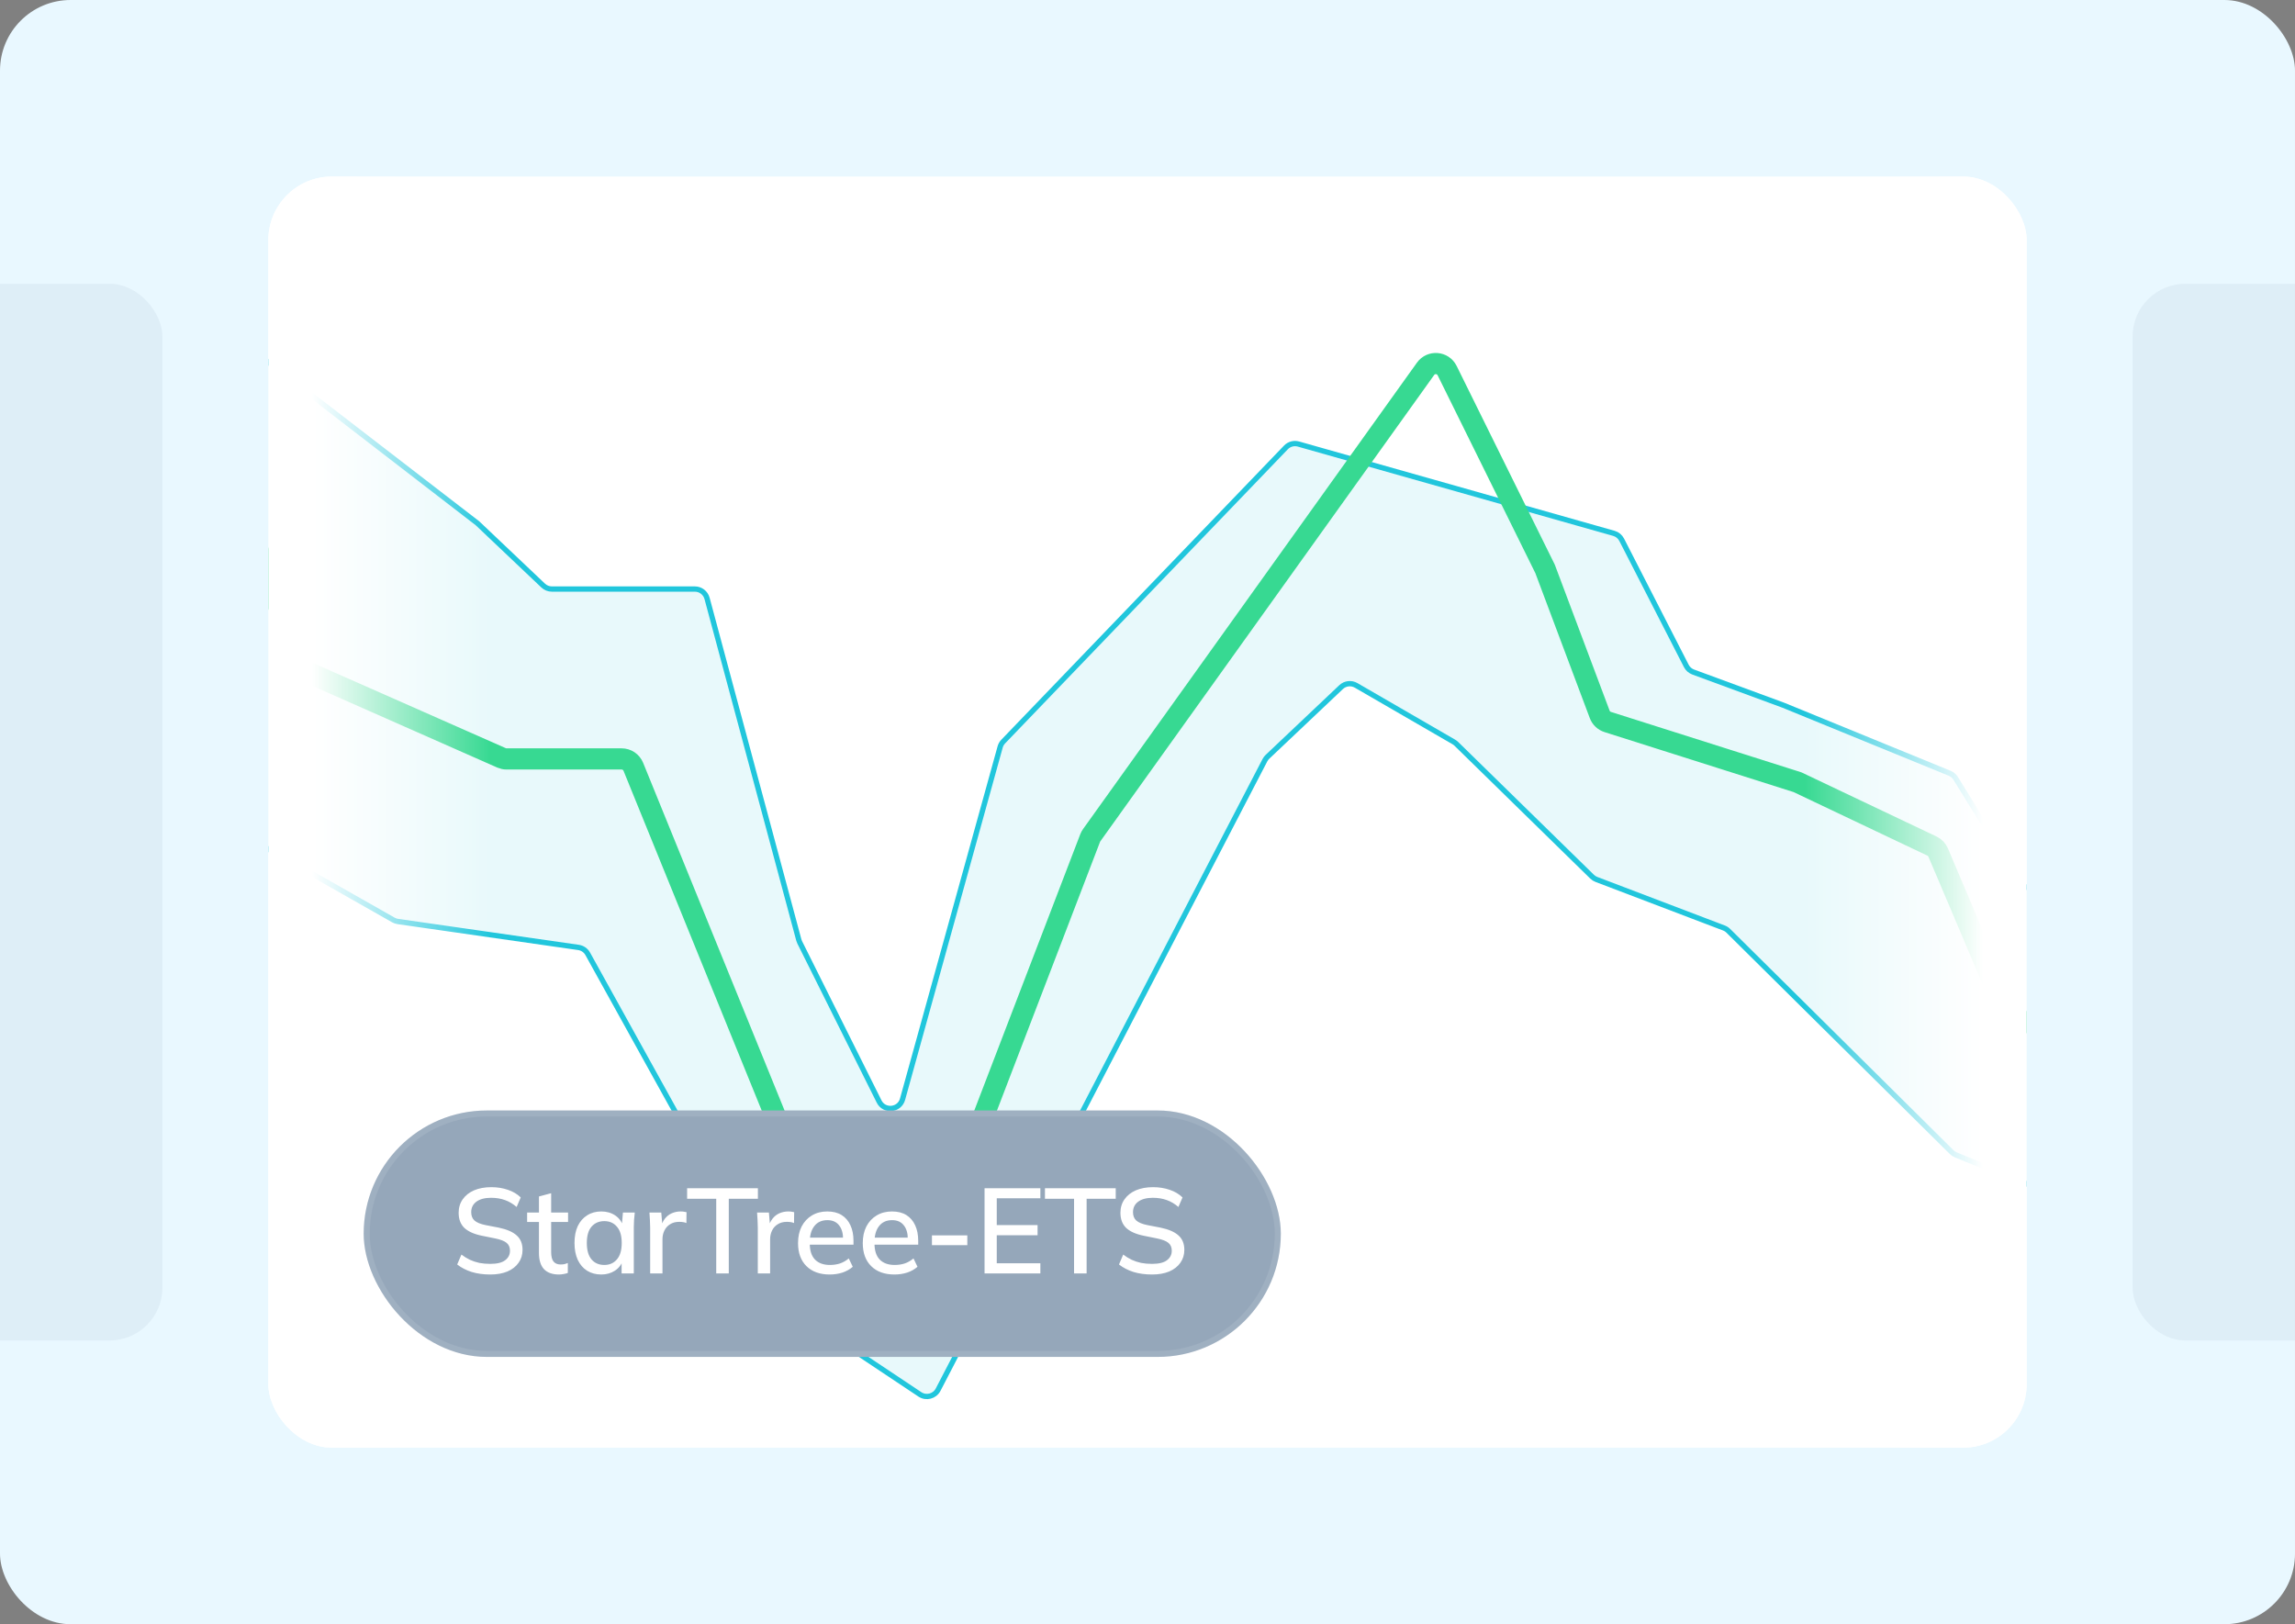 <?xml version="1.0" encoding="UTF-8"?> <svg xmlns="http://www.w3.org/2000/svg" width="260" height="184" viewBox="0 0 260 184" fill="none"><rect x="0" y="0" width="260" height="184" fill="#808080" stroke="none"/><g clip-path="url(#clip0_1841_21348)"><rect width="260" height="184" rx="8" fill="#E9F8FF"></rect><g opacity="0.05"><rect x="-147.2" y="32.145" width="165.6" height="119.711" rx="5.986" fill="#002654"></rect></g><g clip-path="url(#clip1_1841_21348)"><rect x="30.4" y="20" width="199.2" height="144" rx="7.2" fill="white"></rect><path d="M-325.563 60.056L-334.658 54.822C-335.611 54.274 -336.8 54.962 -336.8 56.062V101.019C-336.8 101.535 -336.523 102.01 -336.074 102.264L-319.023 111.892C-318.961 111.927 -318.901 111.967 -318.844 112.012L-306.315 121.838C-306.148 121.969 -306.013 122.135 -305.918 122.324L-292.701 148.797C-292.558 149.084 -292.322 149.314 -292.032 149.451L-266.332 161.585C-265.468 161.993 -264.455 161.455 -264.309 160.51L-254.694 98.12C-254.63 97.705 -254.387 97.339 -254.029 97.119L-245.109 91.645C-244.775 91.439 -244.37 91.381 -243.991 91.483L-221.87 97.423C-221.764 97.451 -221.661 97.492 -221.564 97.544L-204.839 106.527C-204.651 106.627 -204.443 106.685 -204.23 106.695L-186.474 107.533C-186.146 107.549 -185.834 107.677 -185.589 107.895L-162.486 128.522C-162.414 128.586 -162.336 128.642 -162.252 128.691L-149.48 136.118C-149.054 136.366 -148.531 136.377 -148.095 136.147L-134.368 128.926C-133.997 128.73 -133.731 128.383 -133.639 127.974L-125.41 91.355C-125.286 90.802 -124.847 90.375 -124.291 90.266L-107.826 87.032C-107.508 86.969 -107.178 87.017 -106.89 87.167L-83.922 99.128C-83.804 99.19 -83.678 99.234 -83.548 99.261L-69.252 102.186C-68.917 102.254 -68.618 102.441 -68.408 102.712L-55.286 119.667C-55.196 119.784 -55.089 119.885 -54.968 119.969L-43.881 127.625C-43.77 127.702 -43.648 127.762 -43.52 127.805L-10.835 138.671C-10.056 138.93 -9.219 138.482 -9.004 137.689L3.335 92.247C3.42 91.933 3.61 91.657 3.873 91.466L13.957 84.116C14.508 83.715 15.266 83.758 15.767 84.22L26.221 93.844C26.302 93.918 26.39 93.983 26.485 94.037L44.693 104.353C44.848 104.441 45.019 104.499 45.195 104.524L65.671 107.457C66.113 107.52 66.501 107.787 66.718 108.178L88.365 147.181C88.476 147.381 88.633 147.551 88.823 147.678L104.365 158.011C105.073 158.482 106.032 158.235 106.425 157.481L143.466 86.272C143.539 86.13 143.636 86.002 143.752 85.892L152.096 78.014C152.555 77.58 153.245 77.499 153.792 77.815L164.867 84.213C164.97 84.273 165.065 84.345 165.151 84.428L180.536 99.452C180.677 99.589 180.844 99.696 181.027 99.765L195.478 105.256C195.665 105.327 195.834 105.436 195.976 105.576L221.294 130.613C221.427 130.744 221.584 130.848 221.758 130.919L231.562 134.931C231.975 135.1 232.444 135.066 232.829 134.84L249.428 125.059C249.841 124.816 250.104 124.381 250.129 123.902L251.479 98.216C251.504 97.746 251.758 97.319 252.159 97.073L263.09 90.364C263.457 90.138 263.908 90.091 264.315 90.235L281.832 96.438C282.109 96.536 282.349 96.716 282.519 96.956L291.781 109.949C292.08 110.369 292.582 110.595 293.095 110.541L312.116 108.528C312.655 108.471 313.18 108.724 313.471 109.181L319.429 118.526L339.317 156.454C339.401 156.616 339.516 156.76 339.655 156.878L349.955 165.659C350.883 166.45 352.312 165.79 352.312 164.571V125.068C352.312 124.807 352.241 124.551 352.106 124.328L343.076 109.405C343.038 109.343 343.005 109.279 342.978 109.212L326.943 70.475C326.722 69.94 326.201 69.592 325.622 69.592H304.942C304.656 69.592 304.376 69.506 304.139 69.345L288.86 58.969C288.748 58.893 288.625 58.833 288.496 58.792L261.884 50.195C261.65 50.119 261.4 50.105 261.158 50.155L243.235 53.822C242.632 53.945 242.176 54.44 242.102 55.051L236.679 99.992C236.584 100.777 235.87 101.336 235.085 101.24L230.04 100.621C229.609 100.568 229.226 100.322 228.998 99.953L221.74 88.209C221.581 87.951 221.345 87.751 221.065 87.637L202.194 79.915L191.996 76.159C191.659 76.035 191.381 75.789 191.217 75.469L183.892 61.164C183.711 60.81 183.391 60.548 183.009 60.44L147.262 50.313C146.754 50.169 146.208 50.317 145.842 50.698L113.804 84.042C113.639 84.213 113.52 84.422 113.457 84.651L102.395 124.589C102.046 125.852 100.323 126.018 99.738 124.845L90.742 106.808C90.7 106.723 90.666 106.633 90.641 106.541L80.24 67.811C80.072 67.186 79.506 66.752 78.859 66.752H62.655C62.288 66.752 61.936 66.612 61.671 66.36L54.221 59.293L23.934 35.948C23.644 35.724 23.28 35.621 22.916 35.658L2.981 37.697C2.409 37.756 1.928 38.151 1.759 38.701L-17.495 101.59C-17.75 102.423 -18.684 102.836 -19.472 102.464L-26.978 98.921C-27.171 98.829 -27.341 98.696 -27.476 98.531L-50.236 70.592C-50.612 70.13 -51.236 69.95 -51.8 70.14L-72.248 77.022C-72.728 77.184 -73.257 77.08 -73.639 76.749L-92.092 60.809C-92.244 60.678 -92.422 60.58 -92.615 60.522L-125.946 50.501C-126.716 50.27 -127.525 50.718 -127.737 51.493L-142.264 104.568C-142.328 104.802 -142.451 105.016 -142.621 105.19L-147.729 110.415C-148.306 111.006 -149.263 110.986 -149.815 110.371L-179.036 77.837C-179.348 77.49 -179.81 77.317 -180.274 77.373L-200.64 79.874C-200.863 79.901 -201.09 79.875 -201.301 79.799L-216.425 74.313C-216.61 74.246 -216.78 74.141 -216.922 74.006L-245.558 46.805C-246.18 46.213 -247.18 46.3 -247.691 46.99L-264.386 69.534C-264.527 69.724 -264.618 69.946 -264.652 70.18L-272.762 126.177C-272.932 127.352 -274.377 127.82 -275.204 126.967L-288.678 113.057C-288.828 112.903 -288.941 112.716 -289.008 112.512L-297.43 87.097C-297.466 86.99 -297.514 86.887 -297.573 86.791L-312.171 63.326C-312.378 62.992 -312.713 62.759 -313.098 62.68L-325.136 60.217C-325.286 60.186 -325.43 60.132 -325.563 60.056Z" fill="url(#paint0_linear_1841_21348)"></path><path d="M351.369 167.198L339.425 156.828C339.29 156.711 339.178 156.569 339.095 156.411L319.212 118.418L313.256 109.058C312.964 108.6 312.439 108.346 311.899 108.403L292.888 110.419C292.374 110.474 291.871 110.247 291.572 109.826L282.313 96.812C282.143 96.573 281.903 96.392 281.627 96.294L264.116 90.081C263.709 89.937 263.258 89.984 262.889 90.211L251.963 96.93C251.563 97.176 251.309 97.604 251.284 98.073L249.935 123.804C249.909 124.282 249.646 124.716 249.234 124.96L232.641 134.756C232.256 134.983 231.786 135.017 231.372 134.848L221.572 130.83C221.399 130.759 221.242 130.655 221.109 130.523L195.799 105.447C195.657 105.306 195.488 105.197 195.301 105.126L180.856 99.627C180.672 99.557 180.505 99.45 180.364 99.312L164.984 84.265C164.899 84.182 164.804 84.109 164.7 84.05L153.631 77.643C153.083 77.326 152.392 77.407 151.932 77.842L143.593 85.732C143.477 85.841 143.38 85.97 143.306 86.112L106.278 157.433C105.886 158.188 104.925 158.436 104.216 157.964L88.682 147.615C88.492 147.488 88.335 147.318 88.224 147.118L66.584 108.053C66.367 107.661 65.979 107.394 65.536 107.33L45.069 104.393C44.892 104.368 44.722 104.31 44.566 104.221L26.364 93.889C26.269 93.835 26.181 93.77 26.101 93.696L15.651 84.057C15.149 83.594 14.39 83.551 13.839 83.954L3.759 91.314C3.497 91.506 3.308 91.781 3.223 92.095L-9.113 137.611C-9.328 138.404 -10.165 138.853 -10.945 138.594L-43.617 127.711C-43.745 127.668 -43.867 127.607 -43.978 127.53L-55.062 119.862C-55.182 119.778 -55.29 119.677 -55.38 119.56L-68.497 102.578C-68.707 102.307 -69.006 102.12 -69.341 102.051L-83.632 99.122C-83.762 99.095 -83.888 99.05 -84.006 98.989L-106.966 87.009C-107.254 86.858 -107.584 86.811 -107.903 86.873L-124.361 90.112C-124.917 90.222 -125.356 90.649 -125.48 91.202L-133.707 127.881C-133.798 128.29 -134.065 128.638 -134.435 128.833L-148.157 136.066C-148.593 136.296 -149.117 136.285 -149.543 136.036L-162.31 128.598C-162.393 128.55 -162.472 128.493 -162.544 128.428L-185.639 107.77C-185.884 107.551 -186.197 107.423 -186.525 107.407L-204.273 106.567C-204.487 106.557 -204.695 106.5 -204.883 106.398L-221.602 97.402C-221.699 97.35 -221.802 97.309 -221.908 97.28L-244.02 91.331C-244.4 91.229 -244.806 91.288 -245.141 91.494L-254.057 96.977C-254.414 97.197 -254.657 97.562 -254.721 97.977L-264.333 160.469C-264.479 161.414 -265.493 161.953 -266.358 161.544L-292.047 149.391C-292.337 149.254 -292.572 149.024 -292.715 148.737L-305.929 122.221C-306.023 122.032 -306.158 121.865 -306.325 121.735L-318.85 111.893C-318.907 111.848 -318.967 111.808 -319.029 111.772L-336.8 101.718" stroke="#21C6DC" stroke-width="0.6"></path><path d="M-336.8 53.577L-325.567 60.038C-325.434 60.115 -325.29 60.169 -325.14 60.2L-313.106 62.661C-312.721 62.74 -312.386 62.973 -312.179 63.306L-297.587 86.755C-297.527 86.851 -297.479 86.953 -297.443 87.061L-289.024 112.458C-288.957 112.662 -288.844 112.848 -288.694 113.003L-275.225 126.902C-274.398 127.754 -272.953 127.287 -272.783 126.112L-264.676 70.156C-264.642 69.922 -264.551 69.7 -264.41 69.51L-247.721 46.983C-247.21 46.293 -246.211 46.206 -245.588 46.797L-216.962 73.978C-216.82 74.114 -216.65 74.219 -216.465 74.286L-201.346 79.767C-201.135 79.844 -200.908 79.87 -200.685 79.842L-180.326 77.344C-179.862 77.287 -179.4 77.46 -179.088 77.808L-149.877 110.318C-149.325 110.933 -148.369 110.953 -147.792 110.362L-142.685 105.141C-142.516 104.967 -142.393 104.753 -142.329 104.519L-127.807 51.482C-127.594 50.708 -126.786 50.26 -126.016 50.491L-92.696 60.504C-92.503 60.562 -92.325 60.66 -92.173 60.791L-73.727 76.72C-73.344 77.051 -72.815 77.154 -72.336 76.993L-51.895 70.115C-51.33 69.925 -50.707 70.105 -50.331 70.567L-27.579 98.486C-27.444 98.652 -27.274 98.785 -27.081 98.876L-19.578 102.417C-18.79 102.789 -17.856 102.376 -17.601 101.543L1.647 38.699C1.815 38.15 2.297 37.754 2.869 37.696L22.796 35.658C23.16 35.621 23.525 35.724 23.814 35.948L54.091 59.277L61.538 66.338C61.804 66.59 62.156 66.73 62.522 66.73H78.721C79.368 66.73 79.934 67.165 80.102 67.789L90.499 106.491C90.524 106.583 90.558 106.673 90.601 106.758L99.593 124.782C100.178 125.954 101.9 125.788 102.25 124.525L113.307 84.617C113.371 84.388 113.49 84.179 113.654 84.008L145.681 50.688C146.047 50.307 146.593 50.159 147.102 50.303L182.837 60.422C183.219 60.531 183.539 60.793 183.72 61.146L191.042 75.441C191.206 75.76 191.483 76.007 191.82 76.131L202.016 79.884L220.88 87.6C221.159 87.715 221.396 87.915 221.554 88.172L228.81 99.908C229.038 100.277 229.421 100.522 229.852 100.575L234.895 101.194C235.68 101.29 236.394 100.731 236.489 99.946L241.91 55.038C241.984 54.427 242.44 53.932 243.043 53.809L260.96 50.144C261.201 50.095 261.451 50.109 261.686 50.184L288.289 58.775C288.418 58.817 288.54 58.877 288.652 58.953L303.926 69.321C304.163 69.482 304.443 69.568 304.729 69.568H325.402C325.981 69.568 326.502 69.916 326.723 70.45L342.755 109.166C342.781 109.229 342.811 109.29 342.846 109.348L351.369 123.73" stroke="#21C6DC" stroke-width="0.6"></path><path d="M-336.8 80.704L-319.882 88.068C-319.724 88.137 -319.58 88.234 -319.457 88.354L-297.674 109.514C-297.548 109.637 -297.445 109.782 -297.371 109.942L-287.05 132.356C-286.867 132.753 -286.512 133.045 -286.087 133.148L-268.283 137.446C-267.46 137.645 -266.645 137.088 -266.531 136.248L-260.342 90.606C-260.321 90.449 -260.274 90.297 -260.203 90.156L-248.832 67.547C-248.465 66.817 -247.562 66.543 -246.851 66.945L-221.134 81.502C-221.04 81.555 -220.94 81.598 -220.837 81.629L-199.121 88.086C-198.93 88.143 -198.73 88.159 -198.532 88.134L-182.414 86.07C-181.951 86.011 -181.488 86.181 -181.174 86.527L-151.504 119.179C-151.154 119.565 -150.621 119.729 -150.114 119.608L-138.924 116.934C-138.399 116.808 -137.99 116.399 -137.865 115.874L-124.902 61.363C-124.689 60.468 -123.7 60.004 -122.876 60.412L-98.85 72.307C-98.784 72.34 -98.721 72.377 -98.66 72.42L-79.766 85.752C-79.559 85.898 -79.317 85.987 -79.064 86.009L-54.612 88.096C-54.064 88.143 -53.591 88.5 -53.396 89.014L-46.85 106.313C-46.674 106.779 -46.267 107.12 -45.777 107.212L-12.802 113.416C-12.083 113.551 -11.378 113.123 -11.168 112.423L5.287 57.645C5.481 57 6.098 56.578 6.769 56.631L26.865 58.225C27.422 58.269 27.903 58.634 28.095 59.158L34.004 75.3C34.138 75.665 34.414 75.96 34.769 76.116L56.813 85.854C56.995 85.934 57.192 85.976 57.391 85.976H70.424C71.006 85.976 71.529 86.328 71.749 86.867L90.611 133.236C90.662 133.361 90.73 133.478 90.814 133.584L101.283 146.831C101.97 147.701 103.343 147.491 103.74 146.457L123.505 94.934C123.549 94.82 123.607 94.712 123.678 94.613L161.5 41.784C162.129 40.906 163.466 41.015 163.945 41.983L175.041 64.448L181.231 80.932C181.385 81.343 181.719 81.66 182.137 81.792L203.636 88.612L218.872 95.847C219.188 95.998 219.438 96.258 219.575 96.58L227.437 115.103C227.724 115.778 228.473 116.127 229.173 115.911L242.776 111.732C243.318 111.565 243.71 111.093 243.776 110.53L247.169 81.335C247.216 80.933 247.43 80.57 247.76 80.335L260.33 71.39C260.646 71.165 261.04 71.078 261.421 71.149L284.029 75.359C284.282 75.407 284.517 75.521 284.71 75.691L298.948 88.191C299.253 88.459 299.657 88.584 300.06 88.536L320.54 86.1C321.163 86.026 321.762 86.367 322.016 86.94L336.556 119.706C336.585 119.772 336.619 119.835 336.658 119.896L350.897 142.211" stroke="url(#paint1_linear_1841_21348)" stroke-width="2.4" stroke-linejoin="round"></path><rect x="204.4" y="20" width="25.2" height="144" fill="url(#paint2_linear_1841_21348)"></rect><rect width="25.2" height="144" transform="matrix(-1 0 0 1 55.6 20)" fill="url(#paint3_linear_1841_21348)"></rect><rect x="41.2" y="125.8" width="103.904" height="27.92" rx="13.96" fill="#95A7BA"></rect><rect x="41.543" y="126.142" width="103.219" height="27.235" rx="13.617" stroke="white" stroke-opacity="0.1" stroke-width="0.685"></rect><path d="M55.545 144.383C54.77 144.383 54.067 144.287 53.438 144.096C52.808 143.895 52.261 143.612 51.795 143.247L52.275 142.125C52.585 142.362 52.904 142.558 53.232 142.714C53.57 142.869 53.926 142.987 54.3 143.069C54.683 143.142 55.098 143.179 55.545 143.179C56.311 143.179 56.872 143.042 57.228 142.768C57.593 142.495 57.776 142.134 57.776 141.687C57.776 141.304 57.648 141.008 57.392 140.798C57.146 140.588 56.708 140.419 56.079 140.291L54.587 139.99C53.702 139.808 53.041 139.511 52.603 139.101C52.174 138.681 51.96 138.111 51.96 137.39C51.96 136.806 52.115 136.296 52.425 135.858C52.735 135.42 53.164 135.082 53.711 134.845C54.268 134.608 54.916 134.489 55.654 134.489C56.339 134.489 56.968 134.59 57.543 134.79C58.118 134.982 58.601 135.269 58.993 135.652L58.528 136.733C58.118 136.378 57.68 136.118 57.215 135.953C56.749 135.78 56.22 135.693 55.627 135.693C54.925 135.693 54.373 135.839 53.971 136.131C53.579 136.423 53.383 136.82 53.383 137.322C53.383 137.723 53.506 138.038 53.752 138.266C54.008 138.494 54.427 138.668 55.011 138.786L56.503 139.074C57.424 139.265 58.104 139.562 58.542 139.963C58.98 140.355 59.199 140.898 59.199 141.591C59.199 142.148 59.048 142.636 58.747 143.056C58.455 143.475 58.035 143.804 57.488 144.041C56.941 144.269 56.293 144.383 55.545 144.383ZM63.33 144.383C62.582 144.383 62.016 144.182 61.633 143.781C61.25 143.37 61.058 142.759 61.058 141.947V138.43H59.717V137.363H61.058V135.543L62.44 135.173V137.363H64.356V138.43H62.44V141.824C62.44 142.335 62.532 142.7 62.714 142.919C62.896 143.138 63.161 143.247 63.508 143.247C63.681 143.247 63.831 143.234 63.959 143.206C64.096 143.17 64.219 143.129 64.329 143.083V144.205C64.192 144.26 64.032 144.301 63.85 144.328C63.667 144.365 63.494 144.383 63.33 144.383ZM68.123 144.383C67.512 144.383 66.978 144.242 66.522 143.959C66.066 143.676 65.71 143.265 65.455 142.727C65.208 142.189 65.085 141.55 65.085 140.811C65.085 140.063 65.208 139.425 65.455 138.896C65.71 138.366 66.066 137.961 66.522 137.678C66.978 137.386 67.512 137.24 68.123 137.24C68.725 137.24 69.25 137.39 69.697 137.691C70.144 137.992 70.44 138.403 70.586 138.923H70.436L70.573 137.363H71.914C71.886 137.646 71.859 137.929 71.832 138.211C71.813 138.485 71.804 138.754 71.804 139.019V144.26H70.422V142.727H70.573C70.427 143.238 70.126 143.644 69.669 143.945C69.222 144.237 68.707 144.383 68.123 144.383ZM68.465 143.302C69.058 143.302 69.532 143.092 69.888 142.672C70.253 142.253 70.436 141.632 70.436 140.811C70.436 139.99 70.253 139.375 69.888 138.964C69.532 138.544 69.058 138.335 68.465 138.335C67.863 138.335 67.379 138.544 67.015 138.964C66.659 139.375 66.481 139.99 66.481 140.811C66.481 141.632 66.659 142.253 67.015 142.672C67.37 143.092 67.854 143.302 68.465 143.302ZM73.657 144.26V139.074C73.657 138.791 73.647 138.508 73.629 138.225C73.62 137.933 73.602 137.646 73.575 137.363H74.916L75.066 139.142H74.847C74.938 138.713 75.094 138.357 75.312 138.075C75.531 137.792 75.796 137.582 76.106 137.445C76.425 137.308 76.758 137.24 77.105 137.24C77.251 137.24 77.374 137.249 77.475 137.267C77.575 137.276 77.675 137.295 77.776 137.322L77.762 138.553C77.607 138.49 77.47 138.453 77.351 138.444C77.242 138.426 77.105 138.417 76.941 138.417C76.539 138.417 76.197 138.508 75.915 138.69C75.632 138.864 75.417 139.101 75.271 139.402C75.125 139.703 75.052 140.027 75.052 140.374V144.26H73.657ZM81.141 144.26V135.803H77.843V134.612H85.862V135.803H82.564V144.26H81.141ZM85.851 144.26V139.074C85.851 138.791 85.842 138.508 85.824 138.225C85.815 137.933 85.796 137.646 85.769 137.363H87.11L87.261 139.142H87.042C87.133 138.713 87.288 138.357 87.507 138.075C87.726 137.792 87.99 137.582 88.301 137.445C88.62 137.308 88.953 137.24 89.299 137.24C89.445 137.24 89.569 137.249 89.669 137.267C89.769 137.276 89.87 137.295 89.97 137.322L89.956 138.553C89.801 138.49 89.664 138.453 89.546 138.444C89.436 138.426 89.299 138.417 89.135 138.417C88.734 138.417 88.392 138.508 88.109 138.69C87.826 138.864 87.612 139.101 87.466 139.402C87.32 139.703 87.247 140.027 87.247 140.374V144.26H85.851ZM93.995 144.383C92.882 144.383 92.006 144.068 91.367 143.439C90.729 142.809 90.409 141.938 90.409 140.825C90.409 140.104 90.546 139.475 90.82 138.937C91.103 138.398 91.491 137.983 91.983 137.691C92.485 137.39 93.064 137.24 93.721 137.24C94.369 137.24 94.912 137.377 95.35 137.65C95.787 137.924 96.12 138.312 96.349 138.814C96.577 139.306 96.691 139.89 96.691 140.565V141.003H91.491V140.209H95.746L95.514 140.387C95.514 139.703 95.359 139.174 95.049 138.8C94.747 138.417 94.309 138.225 93.735 138.225C93.096 138.225 92.604 138.449 92.257 138.896C91.91 139.334 91.737 139.94 91.737 140.716V140.852C91.737 141.664 91.933 142.276 92.325 142.686C92.727 143.097 93.292 143.302 94.022 143.302C94.424 143.302 94.798 143.247 95.144 143.138C95.5 143.019 95.838 142.828 96.157 142.563L96.609 143.507C96.289 143.79 95.901 144.009 95.445 144.164C94.989 144.31 94.506 144.383 93.995 144.383ZM101.328 144.383C100.215 144.383 99.339 144.068 98.701 143.439C98.062 142.809 97.743 141.938 97.743 140.825C97.743 140.104 97.88 139.475 98.153 138.937C98.436 138.398 98.824 137.983 99.317 137.691C99.818 137.39 100.398 137.24 101.054 137.24C101.702 137.24 102.245 137.377 102.683 137.65C103.121 137.924 103.454 138.312 103.682 138.814C103.91 139.306 104.024 139.89 104.024 140.565V141.003H98.824V140.209H103.08L102.847 140.387C102.847 139.703 102.692 139.174 102.382 138.8C102.081 138.417 101.643 138.225 101.068 138.225C100.43 138.225 99.937 138.449 99.59 138.896C99.244 139.334 99.07 139.94 99.07 140.716V140.852C99.07 141.664 99.266 142.276 99.659 142.686C100.06 143.097 100.626 143.302 101.356 143.302C101.757 143.302 102.131 143.247 102.478 143.138C102.833 143.019 103.171 142.828 103.49 142.563L103.942 143.507C103.623 143.79 103.235 144.009 102.779 144.164C102.323 144.31 101.839 144.383 101.328 144.383ZM105.579 141.058V139.949H109.588V141.058H105.579ZM111.54 144.26V134.612H117.862V135.748H112.922V138.786H117.547V139.936H112.922V143.11H117.862V144.26H111.54ZM121.68 144.26V135.803H118.382V134.612H126.401V135.803H123.103V144.26H121.68ZM130.519 144.383C129.744 144.383 129.041 144.287 128.412 144.096C127.782 143.895 127.235 143.612 126.77 143.247L127.249 142.125C127.559 142.362 127.878 142.558 128.206 142.714C128.544 142.869 128.9 142.987 129.274 143.069C129.657 143.142 130.072 143.179 130.519 143.179C131.285 143.179 131.846 143.042 132.202 142.768C132.567 142.495 132.75 142.134 132.75 141.687C132.75 141.304 132.622 141.008 132.366 140.798C132.12 140.588 131.682 140.419 131.053 140.291L129.561 139.99C128.676 139.808 128.015 139.511 127.577 139.101C127.148 138.681 126.934 138.111 126.934 137.39C126.934 136.806 127.089 136.296 127.399 135.858C127.709 135.42 128.138 135.082 128.685 134.845C129.242 134.608 129.89 134.489 130.629 134.489C131.313 134.489 131.942 134.59 132.517 134.79C133.092 134.982 133.575 135.269 133.968 135.652L133.502 136.733C133.092 136.378 132.654 136.118 132.189 135.953C131.723 135.78 131.194 135.693 130.601 135.693C129.899 135.693 129.347 135.839 128.945 136.131C128.553 136.423 128.357 136.82 128.357 137.322C128.357 137.723 128.48 138.038 128.726 138.266C128.982 138.494 129.402 138.668 129.985 138.786L131.477 139.074C132.398 139.265 133.078 139.562 133.516 139.963C133.954 140.355 134.173 140.898 134.173 141.591C134.173 142.148 134.022 142.636 133.721 143.056C133.429 143.475 133.01 143.804 132.462 144.041C131.915 144.269 131.267 144.383 130.519 144.383Z" fill="white"></path></g><g opacity="0.05"><rect x="241.6" y="32.145" width="165.6" height="119.711" rx="5.986" fill="#002654"></rect></g></g><defs><linearGradient id="paint0_linear_1841_21348" x1="-336.8" y1="101.634" x2="352.312" y2="101.634" gradientUnits="userSpaceOnUse"><stop offset="0.03" stop-color="#21C6DC" stop-opacity="0"></stop><stop offset="0.08" stop-color="#21C6DC" stop-opacity="0.1"></stop><stop offset="0.92" stop-color="#21C6DC" stop-opacity="0.1"></stop><stop offset="0.97" stop-color="#21C6DC" stop-opacity="0"></stop></linearGradient><linearGradient id="paint1_linear_1841_21348" x1="-336.8" y1="94.323" x2="350.897" y2="94.323" gradientUnits="userSpaceOnUse"><stop offset="0.03" stop-color="#37D992" stop-opacity="0"></stop><stop offset="0.08" stop-color="#37D992"></stop><stop offset="0.92" stop-color="#37D992"></stop><stop offset="0.97" stop-color="#37D992" stop-opacity="0"></stop></linearGradient><linearGradient id="paint2_linear_1841_21348" x1="229.6" y1="92" x2="204.4" y2="92" gradientUnits="userSpaceOnUse"><stop offset="0.197" stop-color="white"></stop><stop offset="1" stop-color="white" stop-opacity="0"></stop></linearGradient><linearGradient id="paint3_linear_1841_21348" x1="25.2" y1="72" x2="0" y2="72" gradientUnits="userSpaceOnUse"><stop offset="0.197" stop-color="white"></stop><stop offset="1" stop-color="white" stop-opacity="0"></stop></linearGradient><clipPath id="clip0_1841_21348"><rect width="260" height="184" rx="8" fill="white"></rect></clipPath><clipPath id="clip1_1841_21348"><rect x="30.4" y="20" width="199.2" height="144" rx="7.2" fill="white"></rect></clipPath></defs></svg> 